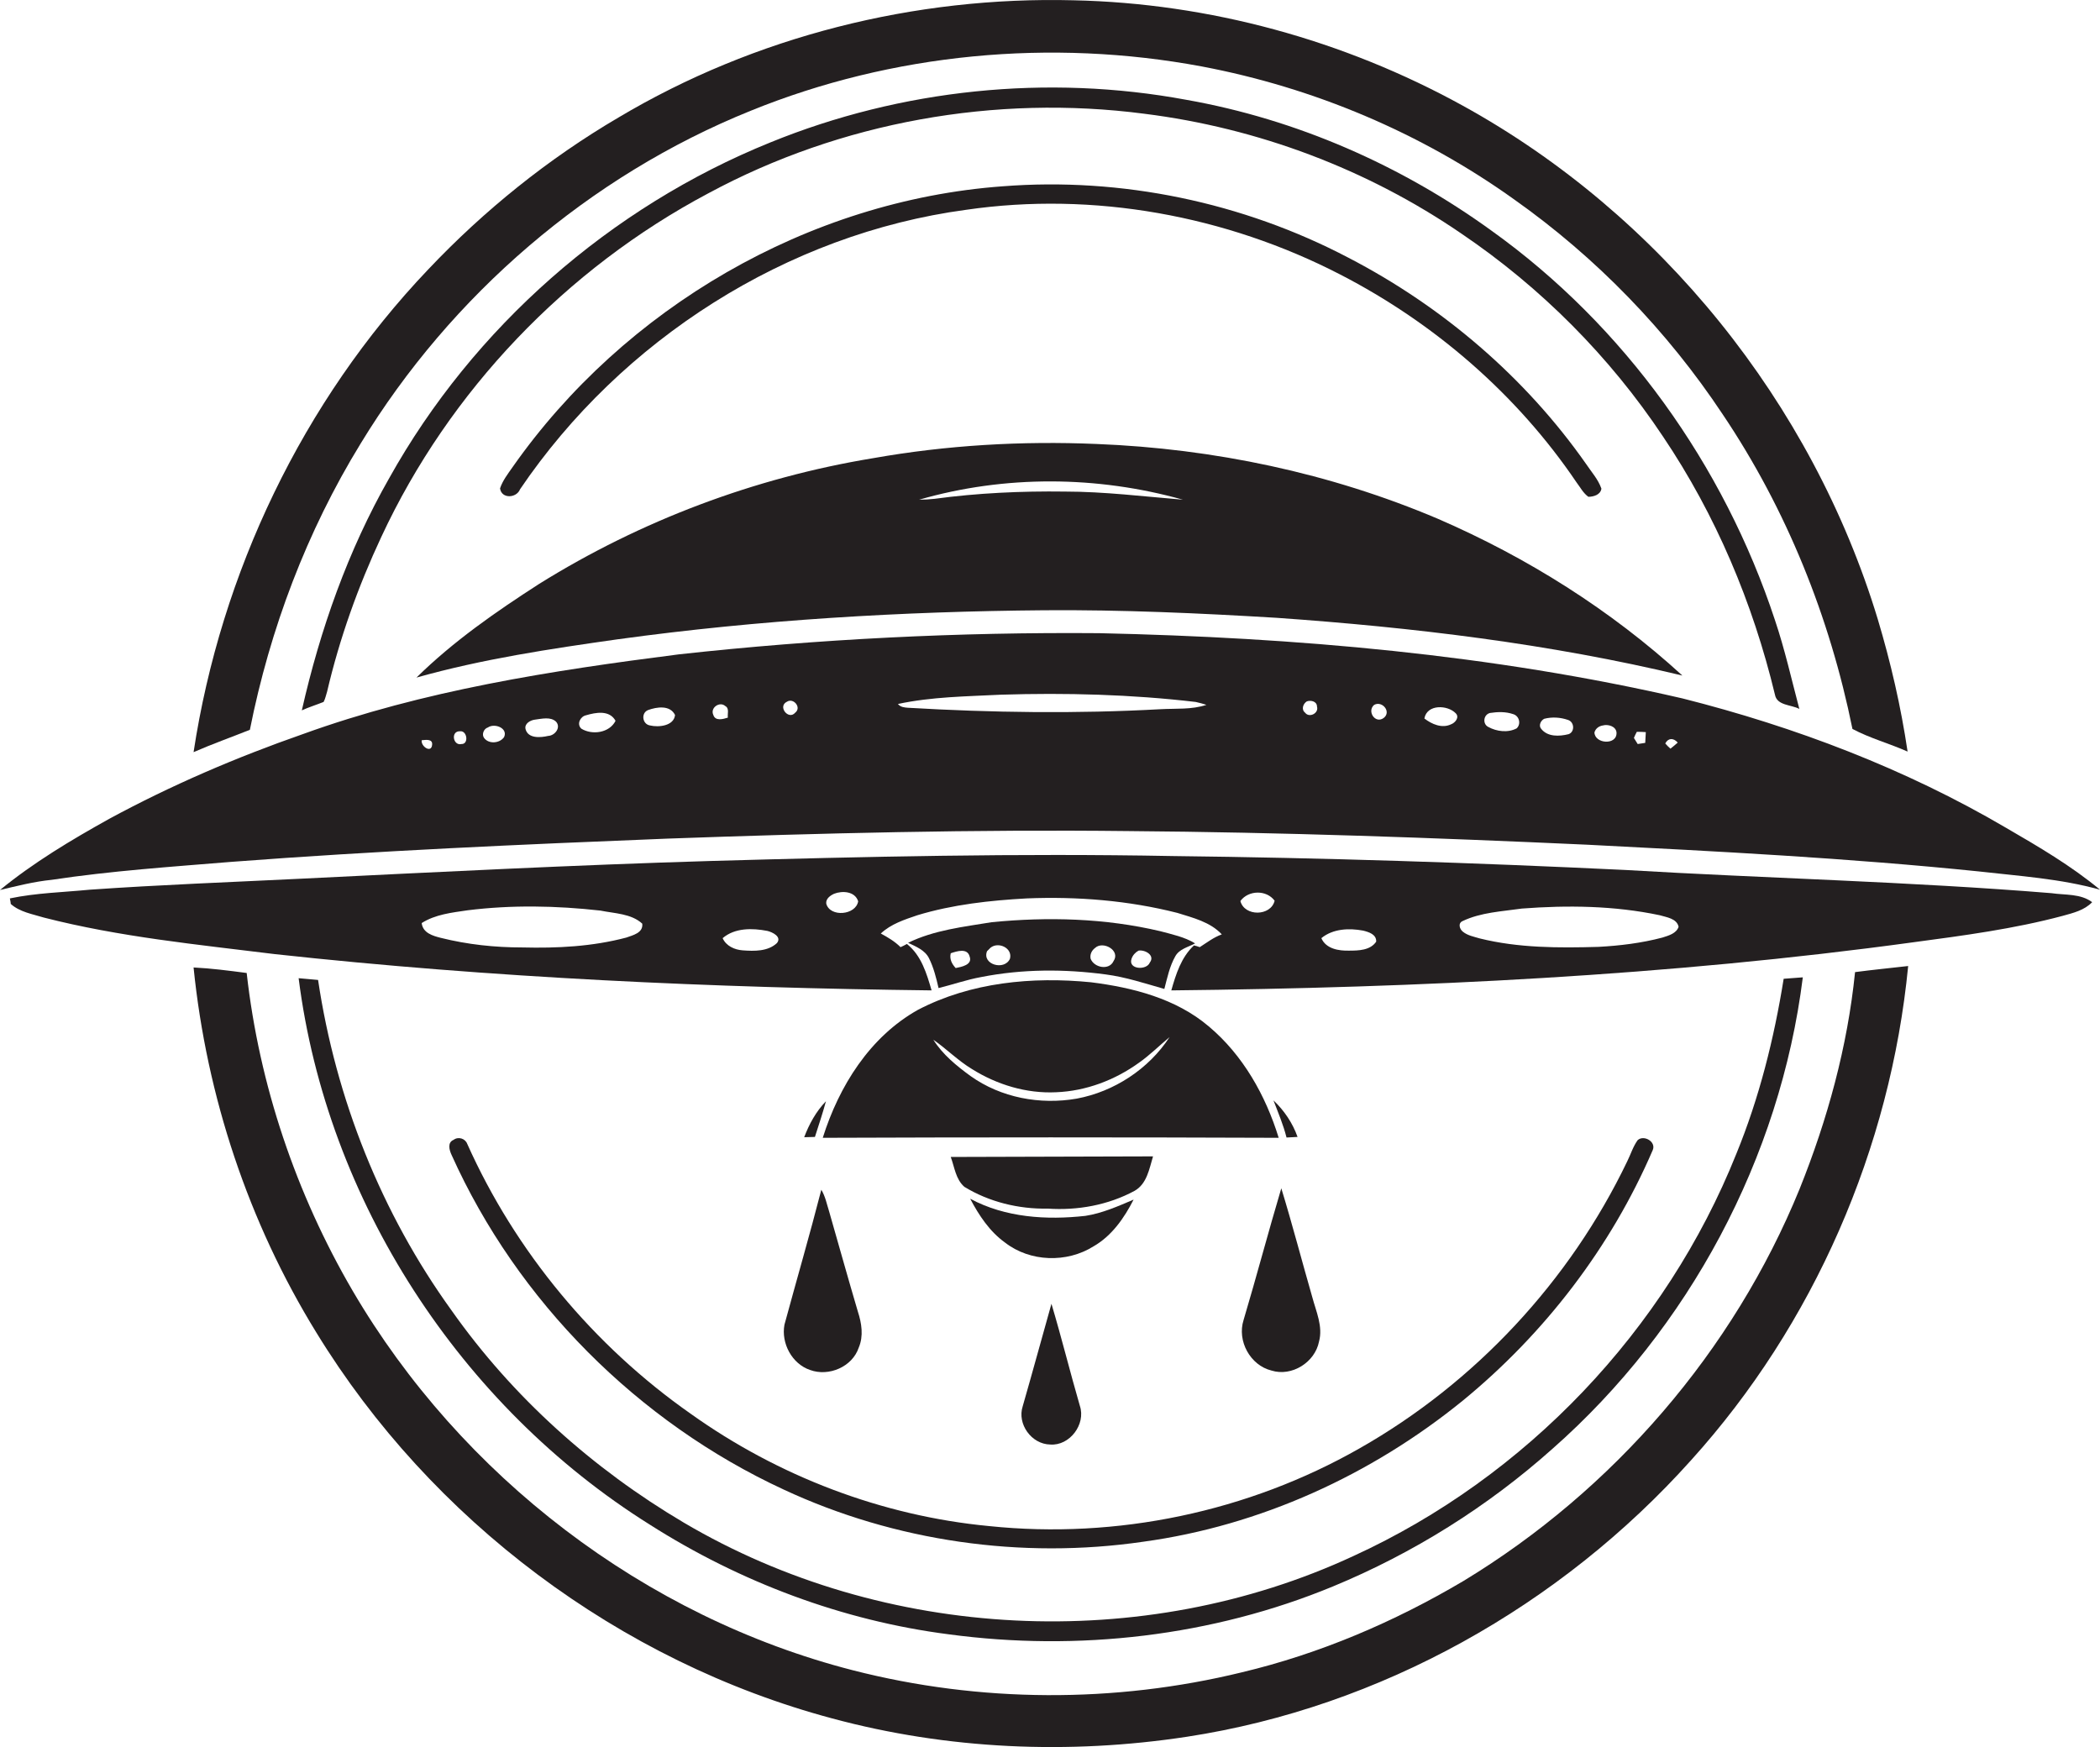 <?xml version="1.0" encoding="utf-8"?>
<!-- Generator: Adobe Illustrator 19.2.0, SVG Export Plug-In . SVG Version: 6.00 Build 0)  -->
<svg version="1.1" id="Layer_1" xmlns="http://www.w3.org/2000/svg" xmlns:xlink="http://www.w3.org/1999/xlink" x="0px" y="0px"
	 viewBox="0 0 723.6 602.1" enable-background="new 0 0 723.6 602.1" xml:space="preserve">
<g>
	<path fill="#231F20" d="M124.3,152.8c31.1-51.1,78.8-92.2,134.3-114.6c48.9-19.9,103.6-25,155.5-15.3
		c38.6,7.3,75.6,22.9,107.6,45.8c28.3,20,52.8,45.3,71.9,74.1c22,32.7,36.9,69.9,44.7,108.4c6,3.2,12.7,5,19,7.8
		c-2.3-15.5-5.8-30.7-10.3-45.7c-22.6-74.4-74.9-139.4-143-176.9C463,13.8,416.6,1.1,369.9,0.1c-54.6-1.4-109.8,12.4-156.8,40.4
		c-24.2,14.2-46.3,32-65.6,52.4c-43.2,45.4-71.4,104.5-80.8,166.3c6.4-2.8,12.9-5.1,19.4-7.7C93,216.8,105.7,183.1,124.3,152.8z"/>
	<path fill="#231F20" d="M620,244.3c-2.7-10.2-5-20.5-8.4-30.6c-17.6-53.4-51.9-101.5-97.8-134.3c-31.1-22.5-67.1-38.3-105-45
		c-47.9-8.9-98.3-3.7-143.4,14.7c-55.1,22.3-102.3,63.7-131.3,115.7c-14.2,24.9-23.8,52.2-30.1,80c2.4-1.1,5-1.9,7.5-2.9
		c0.6-1.1,0.8-2.3,1.2-3.5c4.3-18.4,10.7-36.3,18.7-53.4c23.4-50.3,63.7-92.4,112.7-118.4c45.6-24.6,98.9-34.1,150.2-27.4
		c39.1,4.9,76.9,19.1,109.4,41.4c27.3,18.5,51,42.3,69.3,69.8c18.2,27,31,57.4,38.6,89C612.3,243.2,617.2,242.8,620,244.3z"/>
	<path fill="#231F20" d="M179.2,168.6c34.9-51.5,91.9-88,153.7-96.3c43.9-6.4,89.6,2,128.9,22.3c32.4,16.7,60.9,41.3,81.4,71.6
		c1.3,1.7,2.3,3.7,4.1,5c1.8,0,4.2-0.7,4.5-2.8c-1.1-3.2-3.4-5.7-5.2-8.4c-21-30-49.6-54.4-82-71.2C428.2,69.7,386.4,61,345.5,64.2
		c-67,4.9-130.4,41.9-168.9,96.8c-1.6,2.3-3.4,4.6-4.3,7.3C172.8,172,178,171.7,179.2,168.6z"/>
	<path fill="#231F20" d="M212.9,220.3c48.7-6.7,97.9-9.6,147-10c26.7-0.2,53.3,1,79.9,2.6c47,3.3,94,8.9,139.9,19.9
		c-24.7-22.6-53.5-40.7-84.2-54c-37.2-15.8-77.3-24.2-117.6-25.8c-25.8-1.1-51.7,0.4-77.1,4.9c-40.7,6.7-80,21.5-115,43.3
		c-14.9,9.6-29.6,19.8-42.3,32.3C166.2,227.1,189.6,223.6,212.9,220.3z M407.6,172.2c-13.5-1.1-27.1-2.8-40.7-2.8
		c-15-0.2-30.1,0.5-44.9,2.5c-1.8,0.2-3.5,0.3-5.3,0.3C346.2,163.7,378,163.9,407.6,172.2z"/>
	<path fill="#231F20" d="M79.8,297c50-3.8,100-6,150.1-8c53-1.9,106-3.2,159-2.6c52.7,0.4,105.4,2.3,158.1,4.7
		c45,2.3,90,4.6,134.8,9.2c14,1.6,28.2,2.5,41.8,6.3c-10-8.3-21.3-14.9-32.5-21.4c-34.6-20.3-72.5-34.7-111.3-44.5
		c-65.8-15.2-133.5-21-201-22.5c-48.4-0.4-96.8,2-144.9,7.3C190,231.1,146,237.9,104.3,253c-22.9,8-45.3,17.6-66.7,29.2
		c-13.1,7.3-26,15-37.6,24.5c5.9-1.4,11.8-2.9,17.8-3.5C38.3,300.1,59.1,298.7,79.8,297z M578.1,255.9c-0.8,0.7-1.6,1.4-2.5,2.1
		c-0.5-0.4-1.4-1.3-1.8-1.8C574.8,254.3,576.6,254.2,578.1,255.9z M564,252.2c1,0,2,0,3.1,0.1c-0.1,1.2-0.1,2.5-0.2,3.7
		c-0.7,0.1-2,0.3-2.6,0.4c-0.3-0.5-1-1.6-1.3-2.1C563.2,253.8,563.7,252.7,564,252.2z M552.3,250c1.8-0.5,4.5,0.3,4.7,2.4
		c0.3,4.5-7.5,4-7.6,0C549.8,251,551,250.2,552.3,250z M532.1,247.7c2.7-0.7,5.6-0.5,8.2,0.4c2.2,0.7,2.4,4.1,0.2,4.9
		c-3.2,0.8-7.3,1-9.5-1.9C530.1,250,530.9,248.3,532.1,247.7z M513.4,245.7c2.6-0.4,5.4-0.5,8,0.4c2.1,0.6,2.8,3.4,1.2,4.9
		c-3,1.6-6.9,1.1-9.8-0.5C510.8,249.5,511.1,246.3,513.4,245.7z M501.6,245.8c1.4,1.4-0.2,3.3-1.6,3.8c-3.1,1.5-6.6,0-9.2-2
		C491.7,242.6,498.8,242.9,501.6,245.8z M473.5,242.9c2.8-1.5,6,2.4,3.3,4.5C473.9,249.6,470.9,245.1,473.5,242.9z M450.3,241.7
		c1.4-0.5,3.5,0,3.5,1.8c0.7,2.3-2.7,4-4.1,2.1C448.3,244.5,449,242.5,450.3,241.7z M344.9,239.4c22.4-0.7,44.9-0.1,67.1,2.5
		c1.3,0.3,2.5,0.6,3.7,1c-5.1,1.7-10.5,1.2-15.8,1.5c-29,1.6-58.1,1.2-87.1-0.5c-1.2-0.1-2.5-0.2-3.4-1.3
		C321.1,240.1,333,240,344.9,239.4z M271.2,241.8c2.2-1.4,5.1,2,2.8,3.8C271.7,248.3,267.8,243.4,271.2,241.8z M249.9,243.3
		c1.5,0.8,0.7,2.7,0.9,4c-1.6,0.5-4.3,1.3-5-0.9C244.6,243.9,248,241.6,249.9,243.3z M223.3,244.7c3-1.1,7.6-1.8,9.3,1.7
		c-0.4,3.8-5.7,4.3-8.6,3.6C221.3,249.6,220.8,245.7,223.3,244.7z M201.9,246.5c3.4-1,8.1-1.9,10.2,1.9c-2.1,4.2-8.1,5-11.8,2.7
		C198.6,249.5,200,246.9,201.9,246.5z M184.3,248c2.4-0.3,5.4-1.1,7.3,0.7c1.8,2-0.4,4.8-2.7,4.9c-2.6,0.6-6.9,1-7.8-2.3
		C180.6,249.4,182.7,248.2,184.3,248z M168.1,250.7c2.3-1.6,7,0.2,5.6,3.3c-1.5,2.2-5.3,2.5-6.9,0.3
		C165.9,253.1,166.7,251.1,168.1,250.7z M158.5,252c2.5-0.3,3.1,4.5,0.5,4.4C156.1,257.1,155.2,251.9,158.5,252z M145.3,255.1
		c1.2-0.1,3.8-0.6,3.6,1.5C148.7,259.7,145,257.3,145.3,255.1z"/>
	<path fill="#231F20" d="M560,299.8c-52-2.5-104-4.2-156.1-4.8c-53-1-106,0.2-159,1.7c-47,1.4-94,3.8-141,6.1
		c-24.3,1.2-48.7,2.1-73,3.8c-9.2,0.9-18.4,1.1-27.5,3c0.1,0.5,0.3,1.4,0.3,1.9c3.1,2.8,7.5,3.5,11.4,4.7c26.1,6.7,53,9.3,79.6,12.6
		c75.1,8.2,150.7,11.6,226.3,12.5c-1.7-5.8-3.5-12-8.5-16c-0.7,0.4-1.5,0.8-2.2,1.1c-2-2-4.4-3.4-6.8-4.7c3.5-3.3,8.2-4.8,12.6-6.3
		c12.2-3.7,25-5.1,37.7-5.8c17.4-0.7,35,0.7,51.9,5c5.4,1.7,11.3,3.1,15.3,7.4c-2.8,1-5.1,2.8-7.6,4.4c-0.5-0.2-1.5-0.5-2-0.6
		c-4.4,4.1-6.2,9.9-7.8,15.5c85.5-0.9,171.1-5,255.8-16.6c17.2-2.3,34.6-4.6,51.4-9.1c3.6-1,7.4-1.9,10.1-4.7c-4-3-9.3-2.4-14-3.1
		C658,303.8,608.9,302.7,560,299.8z M215.8,323.1c-11.7,3.1-23.8,3.7-35.8,3.4c-9.5,0-18.9-1-28.1-3.3c-2.8-0.7-6.2-1.7-6.6-5.1
		c4.7-3,10.4-3.6,15.8-4.4c15.2-1.9,30.6-1.6,45.8,0.1c4.8,1,10.6,1,14.4,4.5C221.7,321.5,218,322.3,215.8,323.1z M267.7,325
		c-3.1,2.9-7.8,2.8-11.8,2.5c-2.8-0.2-5.7-1.5-6.9-4.2c4.2-3.6,10.2-3.5,15.4-2.5C266.1,321.2,269.5,322.8,267.7,325z M284.7,311.4
		c-0.2-1.7,1.4-2.8,2.7-3.4c2.8-1.1,7.2-0.9,8.3,2.6C294.9,315.4,286,316.2,284.7,311.4z M427.4,310.5c2.8-3.8,9-3.9,11.8-0.1
		C437.9,315.8,428.8,315.9,427.4,310.5z M464.9,327.6c-3.6,0.1-8-0.6-9.6-4.3c4-3.3,9.6-3.5,14.4-2.6c2,0.5,4.6,1.3,4.5,3.8
		C472.2,327.5,468.1,327.6,464.9,327.6z M572.8,323.1c-7.2,1.9-14.6,2.8-22,3.2c-13.7,0.4-27.6,0.4-40.9-2.9c-2-0.6-4.2-1-5.8-2.3
		c-1.2-0.9-1.8-3-0.1-3.7c6.3-3,13.5-3.3,20.4-4.3c15.8-1.2,31.9-1,47.5,2.3c2.3,0.7,5.9,1.1,6.5,4
		C577.6,321.7,575,322.4,572.8,323.1z"/>
	<path fill="#231F20" d="M381,335.8c6.9,0.9,13.5,3.1,20.2,5c1-3.8,1.8-7.8,3.8-11.3c1.4-2.5,4.4-3.1,6.8-4.4
		c-3.6-2.2-7.9-3.1-12-4.2c-19-4.5-38.8-5-58.1-3.1c-9.7,1.6-19.8,2.7-28.8,7.1c2.7,1.3,5.8,2.5,7.2,5.3c1.6,3.2,2.5,6.8,3.3,10.3
		c4.9-1.2,9.7-2.9,14.7-3.8C352.3,333.9,366.8,333.9,381,335.8z M389.9,330.4c0.4-1.2,1.3-2.2,2.4-2.8c2.2-0.4,5.8,1.6,3.9,4.1
		C395.1,334.5,388.6,334.1,389.9,330.4z M377.3,326.7c2.7-2.6,8.9,0.8,6.4,4.5c-1.5,3.3-6.7,2.3-7.9-0.8
		C375.5,329,376.1,327.6,377.3,326.7z M329.3,333.6c-1.3-1.4-2.2-3.1-1.7-5.1c2.1-0.7,5.7-1.9,6.5,1.1
		C335.2,332.5,331.3,333.2,329.3,333.6z M348,330.4c-1.9,4.2-9.7,2-7.9-2.6c0.3-0.3,0.9-0.9,1.2-1.2C344,324.4,349,326.7,348,330.4z
		"/>
	<path fill="#231F20" d="M620.1,409.7c-22.8,55.9-64.2,103.8-115.8,135.1c-23.8,14.1-49.5,25.1-76.4,31.5
		c-43.8,10.7-90.3,10.5-134-0.7c-71.8-18.4-135-66.9-172.4-130.8C102,411.4,89.3,373.8,85,335.3c-6.1-0.8-12.2-1.6-18.3-1.9
		c4.5,44.4,18.9,87.8,42.3,125.8c39.6,64.7,104.5,113.4,177.8,133c39.7,10.7,81.6,12.5,122.2,6.3c66.7-10.2,128.8-45.2,173.7-95.3
		c42.3-46.8,68.7-107.5,74.8-170.3c-6.1,0.7-12.2,1.3-18.3,2.1C636.6,360.7,629.7,385.8,620.1,409.7z"/>
	<path fill="#231F20" d="M102.9,337.1c9.7,76.6,55.7,147.4,121,188.3c31.1,19.8,66.4,33.1,103,37.8c44.5,6,90.8,0.7,132.4-16.5
		c27.6-11.4,53.3-27.5,75.6-47.4c47-41.4,78.5-100.2,86.3-162.5c-2.2,0.2-4.4,0.3-6.6,0.5c-3.3,20.6-8.4,41-16.3,60.3
		C574,458.4,525.8,509,466.4,536.2c-72.7,33.8-161.7,29.3-230.8-11.5c-31.3-18.5-59-43.3-80-73.1c-24.2-33.5-39.9-73-46-113.9
		C107.4,337.5,105.1,337.3,102.9,337.1z"/>
	<path fill="#231F20" d="M283.5,392.1c52.4-0.2,104.7-0.2,157.1,0c-4.5-14.6-12.3-28.5-24.1-38.4c-11.3-9.6-26.2-13.4-40.6-15.2
		c-20.2-2-41.4,0-59.6,9.5C299.7,357.3,289.1,374.3,283.5,392.1z M334.9,368.4c8.6,5.4,18.8,8.5,29,8c10.3-0.4,20.3-4.2,28.6-10.2
		c3.7-2.6,7-5.9,10.5-8.8c-7.2,11-19.1,18.8-32,21.2c-12.6,2.2-26.1-0.3-36.6-7.8c-4.8-3.5-9.6-7.4-12.8-12.5
		C326.2,361.5,330.1,365.5,334.9,368.4z"/>
	<path fill="#231F20" d="M280.8,391.8c1.3-4.1,2.7-8.2,3.8-12.3c-3.4,3.5-5.8,7.9-7.5,12.4C278.1,391.9,279.9,391.8,280.8,391.8z"/>
	<path fill="#231F20" d="M438.8,379.2c1.6,4.2,3.4,8.4,4.5,12.8c1.3-0.1,2.5-0.1,3.8-0.2C445.4,387,442.5,382.7,438.8,379.2z"/>
	<path fill="#231F20" d="M161,394.2c-0.7-1.9-3.1-2.6-4.7-1.4c-2.2,0.9-1.5,3.5-0.7,5.2c22.7,50.5,64.3,92.1,114.4,115.3
		c38.4,17.9,82,24.1,123.9,18c40.3-5.5,78.6-23,110.1-48.6c28.2-23.1,51.1-52.9,65.5-86.4c1.2-2.9-3.1-5.3-5.2-3.4
		c-1.6,2.2-2.4,4.9-3.6,7.3c-19.8,41.3-52.4,76.3-92.2,98.9c-38.4,21.9-83.7,31.4-127.7,26.8c-36.9-3.5-72.7-17.2-102.8-38.7
		C204.6,463.8,177.6,431.3,161,394.2z"/>
	<path fill="#231F20" d="M397.3,398.5c-23.2,0.1-46.5,0.1-69.7,0.2c1.3,3.5,1.7,7.7,4.7,10.3c8.5,5.2,18.7,7.7,28.7,7.5
		c10.3,0.7,20.8-1.2,29.9-6.1C395.2,408,396,402.8,397.3,398.5z"/>
	<path fill="#231F20" d="M279.1,472.1c6.5,2.4,14.6-1.1,16.8-7.7c1.7-4,1-8.4-0.3-12.4c-3.4-11.5-6.6-23-9.9-34.5
		c-0.8-2.5-1.3-5.2-2.7-7.5c-4,15.6-8.5,31-12.7,46.5C269.1,462.9,272.9,470,279.1,472.1z"/>
	<path fill="#231F20" d="M428.5,454.9c-2.3,7.2,2.3,15.6,9.6,17.4c7,2.2,15-2.8,16.4-10c1.4-5.2-1-10.3-2.3-15.2
		c-3.6-12.5-6.9-25.2-10.7-37.6C437,424.6,433,439.8,428.5,454.9z"/>
	<path fill="#231F20" d="M390.6,413.4c-5.4,2.3-10.8,4.7-16.6,5.6c-13.4,1.5-27.6,0.6-39.7-5.9c3,5.7,6.7,11.3,12,15.1
		c8.6,6.7,21.3,7.1,30.5,1.3C383.1,425.9,387.4,419.7,390.6,413.4z"/>
	<path fill="#231F20" d="M352.4,484.6c-2,6.1,3,13.1,9.5,13.2c6.7,0.5,12.3-7,10.2-13.3c-3.4-11.7-6.3-23.5-9.8-35.2
		C359,461,355.8,472.8,352.4,484.6z"/>
</g>
</svg>
